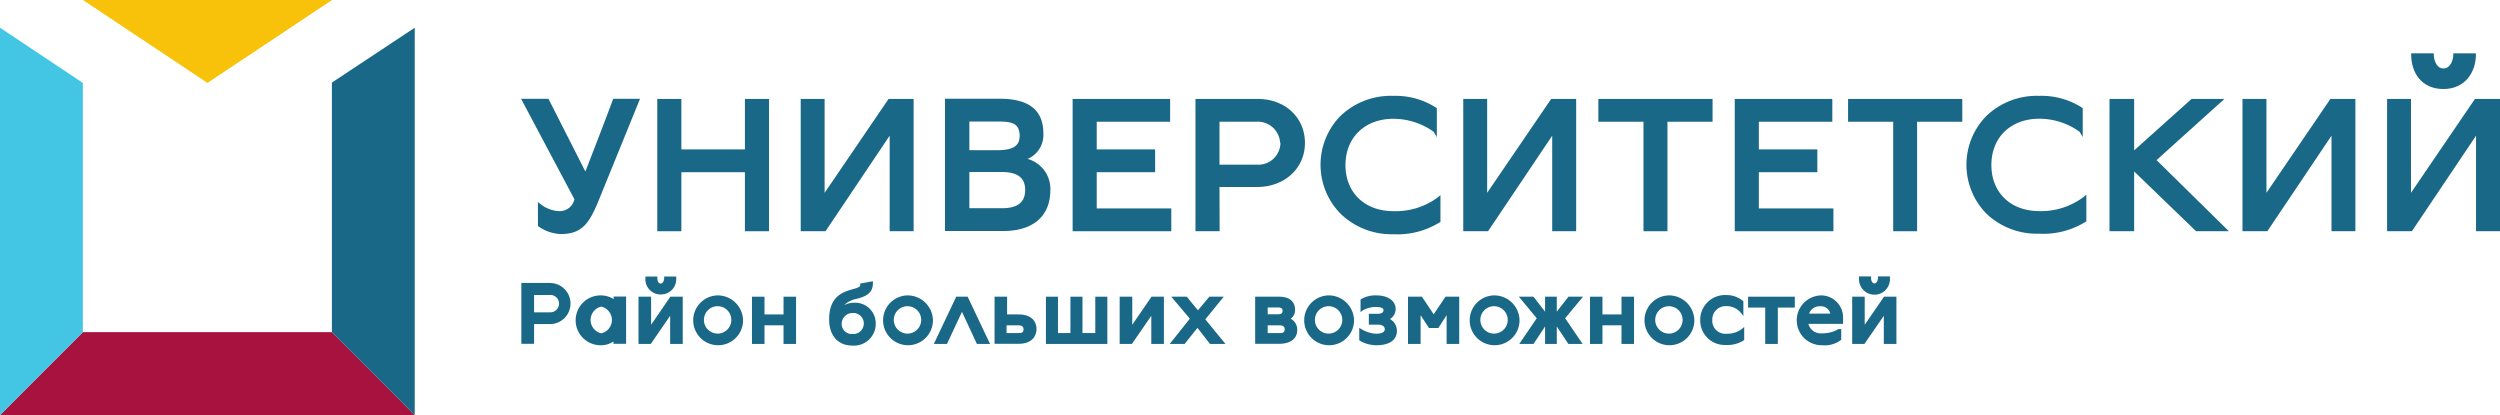 <?xml version="1.0" encoding="UTF-8"?> <svg xmlns="http://www.w3.org/2000/svg" viewBox="0 0 365.11 60.62"> <defs> <style>.cls-1{fill:#a8123e;}.cls-2{fill:#1a6887;}.cls-3{fill:#43c5e4;}.cls-4{fill:#f9c20a;}</style> </defs> <g id="Layer_2" data-name="Layer 2"> <g id="Слой_1" data-name="Слой 1"> <polygon class="cls-1" points="12.1 48.51 0 60.62 60.57 60.62 48.47 48.51 12.1 48.51"></polygon> <polygon class="cls-2" points="48.47 12.06 48.47 48.51 60.57 60.62 60.57 4.05 48.47 12.06"></polygon> <polygon class="cls-3" points="0 4.05 0 60.62 12.1 48.51 12.1 12.11 0 4.05"></polygon> <polygon class="cls-4" points="48.49 0 12.11 0 30.3 12.11 48.49 0"></polygon> <path class="cls-2" d="M80.35,41.32H76.14v8.89H78V47.33h2.32a3,3,0,0,0,0-6ZM78,43.08h2.26a1.27,1.27,0,1,1,.23,2.53H78Z"></path> <path class="cls-2" d="M89.62,43.68a3.58,3.58,0,0,0-1.91-.54,3.64,3.64,0,1,0,0,7.28,3.21,3.21,0,0,0,1.88-.55v.34h1.85v-6.9H89.62Zm-1.81,5a2,2,0,0,1,0-3.9,2,2,0,0,1,0,3.9Z"></path> <polygon class="cls-2" points="95.09 47.43 95.09 43.33 93.25 43.33 93.25 50.23 95.04 50.23 97.87 46.12 97.87 50.23 99.71 50.23 99.71 43.33 97.9 43.33 95.09 47.43"></polygon> <path class="cls-2" d="M96.5,43a2.22,2.22,0,0,0,2.26-2.18,1.08,1.08,0,0,0,0-.18v-.25H97v.25c0,.2-.12.77-.51.77s-.49-.53-.49-.77v-.25H94.26v.25a2.22,2.22,0,0,0,2,2.36Z"></path> <path class="cls-2" d="M104.77,43.14a3.64,3.64,0,1,0,3.75,3.65A3.71,3.71,0,0,0,104.77,43.14Zm0,5.58a2,2,0,1,1,.07,0Z"></path> <polygon class="cls-2" points="114.43 45.92 111.65 45.92 111.65 43.33 109.82 43.33 109.82 50.23 111.65 50.23 111.65 47.51 114.43 47.51 114.43 50.23 116.26 50.23 116.26 43.33 114.43 43.33 114.43 45.92"></polygon> <path class="cls-2" d="M124.77,44.21a3.21,3.21,0,0,0-1.49.36,3.51,3.51,0,0,1,1.85-.93c1.1-.31,2.35-.67,2.35-2.27v-.3l-1.85.34v.21c0,.29-.34.41-1.1.62-1.37.38-3.44,1-3.44,4.41,0,2.36,1.3,3.82,3.4,3.82a3.18,3.18,0,0,0,3.4-2.94,1.21,1.21,0,0,0,0-.19A3,3,0,0,0,125,44.21Zm-.28,4.57a1.48,1.48,0,0,1-1.57-1.37v-.1a1.59,1.59,0,0,1,1.57-1.6,1.54,1.54,0,1,1,.25,3.07Z"></path> <path class="cls-2" d="M132.5,43.14a3.64,3.64,0,1,0,3.75,3.65A3.71,3.71,0,0,0,132.5,43.14Zm0,5.58a2,2,0,1,1,.07,0Z"></path> <polygon class="cls-2" points="139.65 43.33 136.38 50.23 138.3 50.23 140.49 45.54 142.67 50.23 144.59 50.23 141.32 43.33 139.65 43.33"></polygon> <path class="cls-2" d="M148.77,45.92h-1.69V43.33h-1.83v6.88h3.52c1.92,0,2.61-1.11,2.61-2.16S150.69,45.92,148.77,45.92Zm0,2.72H147V47.51h1.73c.34,0,.75.1.75.56s-.2.57-.69.57Z"></path> <polygon class="cls-2" points="159.96 48.64 158.09 48.64 158.09 43.33 156.33 43.33 156.33 48.64 154.51 48.64 154.51 43.33 152.75 43.33 152.75 50.23 161.72 50.23 161.72 43.33 159.96 43.33 159.96 48.64"></polygon> <polygon class="cls-2" points="165.36 47.43 165.36 43.33 163.52 43.33 163.52 50.23 165.31 50.23 168.14 46.12 168.14 50.23 169.98 50.23 169.98 43.33 168.17 43.33 165.36 47.43"></polygon> <polygon class="cls-2" points="178.72 43.33 176.62 43.33 174.95 45.32 173.32 43.33 171.06 43.33 173.77 46.54 170.83 50.23 173.01 50.23 174.88 47.88 176.71 50.23 178.97 50.23 176.03 46.64 178.72 43.33"></polygon> <path class="cls-2" d="M188.5,46.55a1.51,1.51,0,0,0,.63-1.34c0-1.2-.84-1.88-2.31-1.88h-3.51v6.88h3.52c1.64,0,2.62-.76,2.62-2A1.79,1.79,0,0,0,188.5,46.55Zm-1.89-.65h-1.47v-1h1.48c.69,0,.69.33.69.49s0,.51-.67.51Zm.27,2.74h-1.74V47.51h1.73c.34,0,.75.1.75.56s-.22.57-.71.57Z"></path> <path class="cls-2" d="M194,43.14a3.64,3.64,0,1,0,3.75,3.65A3.71,3.71,0,0,0,194,43.14Zm0,5.58a2,2,0,1,1,.07,0Z"></path> <path class="cls-2" d="M203,46.6a1.77,1.77,0,0,0,.83-1.46c0-1.2-1.13-2-2.82-2a4.12,4.12,0,0,0-2.2.53l-.11.07v1.84l.39-.29a4,4,0,0,1,1.78-.46c.78,0,1.18.15,1.18.46,0,.13,0,.54-.9.54h-1.24v1.59h1.43c.45,0,.9.22.9.65s-.44.67-1.3.67a4.64,4.64,0,0,1-2.05-.63l-.38-.23v1.8l.09.08a4.85,4.85,0,0,0,2.41.66c1.93,0,3-.77,3-2.12A1.94,1.94,0,0,0,203,46.6Z"></path> <polygon class="cls-2" points="209.38 45.9 207.66 43.33 205.63 43.33 205.63 50.23 207.47 50.23 207.47 46.03 208.69 47.9 210.06 47.9 211.27 46.03 211.27 50.23 213.11 50.23 213.11 43.33 211.11 43.33 209.38 45.9"></polygon> <path class="cls-2" d="M218.16,43.14a3.64,3.64,0,1,0,3.76,3.65A3.7,3.7,0,0,0,218.16,43.14Zm0,5.58a2,2,0,1,1,.07,0Z"></path> <polygon class="cls-2" points="229.06 43.33 227.36 45.52 227.36 43.33 225.65 43.33 225.65 45.52 223.95 43.33 221.82 43.33 224.43 46.48 221.88 50.23 223.96 50.23 225.65 47.68 225.65 50.23 227.36 50.23 227.36 47.68 229.05 50.23 231.13 50.23 228.58 46.48 231.19 43.33 229.06 43.33"></polygon> <polygon class="cls-2" points="236.81 45.92 234.03 45.92 234.03 43.33 232.21 43.33 232.21 50.23 234.03 50.23 234.03 47.51 236.81 47.51 236.81 50.23 238.64 50.23 238.64 43.33 236.81 43.33 236.81 45.92"></polygon> <path class="cls-2" d="M243.7,43.14a3.64,3.64,0,1,0,3.75,3.65A3.71,3.71,0,0,0,243.7,43.14Zm0,5.58a2,2,0,1,1,.07,0Z"></path> <path class="cls-2" d="M254.27,48.13a3.51,3.51,0,0,1-2.13.61A1.9,1.9,0,0,1,250.07,47a1.41,1.41,0,0,1,0-.29,1.94,1.94,0,0,1,1.93-2h.07a2.72,2.72,0,0,1,2.09.87l.45.56V44l-.08-.07a3.79,3.79,0,0,0-2.46-.84,3.62,3.62,0,0,0-3.76,3.46v.17a3.57,3.57,0,0,0,3.48,3.66,2.67,2.67,0,0,0,.4,0,4.33,4.33,0,0,0,2.45-.66l.09-.08V47.76Z"></path> <polygon class="cls-2" points="255.3 44.92 257.8 44.92 257.8 50.23 259.64 50.23 259.64 44.92 262.12 44.92 262.12 43.33 255.3 43.33 255.3 44.92"></polygon> <path class="cls-2" d="M266,43.14a3.64,3.64,0,0,0,.09,7.28,4,4,0,0,0,2.73-.73l.08-.07V48.06h-.4a4.54,4.54,0,0,1-2.39.62,1.86,1.86,0,0,1-2-1.38h5.06v-.87a3.22,3.22,0,0,0-3.13-3.29Zm-.17,1.59a1.38,1.38,0,0,1,1.47,1.07h-3.09a1.61,1.61,0,0,1,1.62-1.07Z"></path> <polygon class="cls-2" points="272.33 47.43 272.33 43.33 270.5 43.33 270.5 50.23 272.29 50.23 275.12 46.12 275.12 50.23 276.96 50.23 276.96 43.33 275.15 43.33 272.33 47.43"></polygon> <path class="cls-2" d="M271.5,40.37v.25a2.26,2.26,0,1,0,4.51.3,1.5,1.5,0,0,0,0-.3v-.25h-1.75v.25c0,.2-.12.77-.51.77s-.49-.53-.49-.77v-.25Z"></path> <path class="cls-2" d="M81.58,30.83a4.7,4.7,0,0,1-2.61-1l-.41-.33V33l.1.08a6.05,6.05,0,0,0,3.23,1.1c3.06,0,4.15-1.47,5.58-5l6-14.75H89.56l-.07.16c0,.07-2.2,5.85-4,10.46L80.1,14.43h-4L83.89,29.1A2.2,2.2,0,0,1,81.58,30.83Z"></path> <polygon class="cls-2" points="112.31 33.77 112.31 14.45 108.79 14.45 108.79 21.82 99.51 21.82 99.51 14.45 95.99 14.45 95.99 33.77 99.51 33.77 99.51 25.15 108.79 25.15 108.79 33.77 112.31 33.77"></polygon> <polygon class="cls-2" points="129.93 33.77 133.43 33.77 133.43 14.45 129.77 14.45 120.43 28.16 120.43 14.45 116.94 14.45 116.94 33.77 120.56 33.77 129.93 19.82 129.93 33.77"></polygon> <path class="cls-2" d="M150.08,23.21a3.81,3.81,0,0,0,2.3-3.69c0-3.43-2.09-5.1-6.37-5.1h-8V33.74h8.49c4.39,0,6.9-2.18,6.9-6A4.55,4.55,0,0,0,150.08,23.21Zm-.36,4.51c0,1.84-1.09,2.69-3.44,2.69h-4.71V25.12h4.71c2.35,0,3.44.86,3.44,2.63Zm-8.15-5.79V17.75h4.05c2.17,0,3.2.2,3.3,2,0,1.6-.94,2.19-3.47,2.19Z"></path> <polygon class="cls-2" points="171.06 30.44 160.17 30.44 160.17 25.15 168.7 25.15 168.7 21.82 160.17 21.82 160.17 17.78 170.89 17.78 170.89 14.45 156.65 14.45 156.65 33.77 171.06 33.77 171.06 30.44"></polygon> <path class="cls-2" d="M178.1,27.31h5.48c4,0,7-2.7,7-6.43s-2.9-6.43-6.9-6.43h-9.09V33.77h3.53ZM187,20.94a3.22,3.22,0,0,1-3.32,3.11H178.1V17.78h5.34a3.27,3.27,0,0,1,3.51,3A.57.57,0,0,1,187,20.94Z"></path> <path class="cls-2" d="M203.28,34.21h.22a11.69,11.69,0,0,0,6.6-1.64l.14-.08.13-.07V28.49l-.41.35a10.33,10.33,0,0,1-6.46,2c-4.19,0-7-2.71-7-6.73s2.82-6.76,7-6.76a10.08,10.08,0,0,1,5.88,1.9l.46.77V15.8l-.1-.07A10.92,10.92,0,0,0,203.5,14a10.63,10.63,0,0,0-7.8,3,10.2,10.2,0,0,0,0,14.13A10.65,10.65,0,0,0,203.28,34.21Z"></path> <polygon class="cls-2" points="226.69 19.82 226.69 33.77 230.19 33.77 230.19 14.45 226.54 14.45 217.19 28.16 217.19 14.45 213.7 14.45 213.7 33.77 217.32 33.77 226.69 19.82"></polygon> <polygon class="cls-2" points="240.02 33.77 243.52 33.77 243.52 17.78 250.11 17.78 250.11 14.45 233.43 14.45 233.43 17.78 240.02 17.78 240.02 33.77"></polygon> <polygon class="cls-2" points="267.76 30.44 256.87 30.44 256.87 25.15 265.41 25.15 265.41 21.82 256.87 21.82 256.87 17.78 267.6 17.78 267.6 14.45 253.35 14.45 253.35 33.77 267.76 33.77 267.76 30.44"></polygon> <polygon class="cls-2" points="269.9 17.78 276.49 17.78 276.49 33.77 279.98 33.77 279.98 17.78 286.58 17.78 286.58 14.45 269.9 14.45 269.9 17.78"></polygon> <path class="cls-2" d="M297.83,30.83c-4.2,0-7-2.71-7-6.73s2.81-6.76,7-6.76a10.08,10.08,0,0,1,5.88,1.9l.46.77V15.79l-.11-.07A10.91,10.91,0,0,0,297.83,14a10.63,10.63,0,0,0-7.8,3,10.2,10.2,0,0,0,0,14.13,10.64,10.64,0,0,0,7.63,3h.17a11.69,11.69,0,0,0,6.6-1.64l.14-.08.13-.07V28.42l-.41.35A10.3,10.3,0,0,1,297.83,30.83Z"></path> <polygon class="cls-2" points="324.86 14.45 320.06 14.45 311.68 21.96 311.68 14.45 308.08 14.45 308.08 33.77 311.68 33.77 311.68 25.04 320.72 33.77 325.51 33.77 314.95 23.38 324.86 14.45"></polygon> <polygon class="cls-2" points="331 28.16 331 14.45 327.5 14.45 327.5 33.77 331.13 33.77 340.5 19.82 340.5 33.77 343.99 33.77 343.99 14.45 340.34 14.45 331 28.16"></polygon> <polygon class="cls-2" points="361.45 14.45 352.11 28.16 352.11 14.45 348.62 14.45 348.62 33.77 352.24 33.77 361.61 19.82 361.61 33.77 365.11 33.77 365.11 14.45 361.45 14.45"></polygon> <path class="cls-2" d="M356.85,13c3.25,0,4.74-2.58,4.74-5V7.79h-3.3V8c0,.65-.36,2-1.44,2s-1.41-1.38-1.41-2V7.79h-3.3V8C352.14,10.54,353.59,13,356.85,13Z"></path> </g> </g> </svg> 